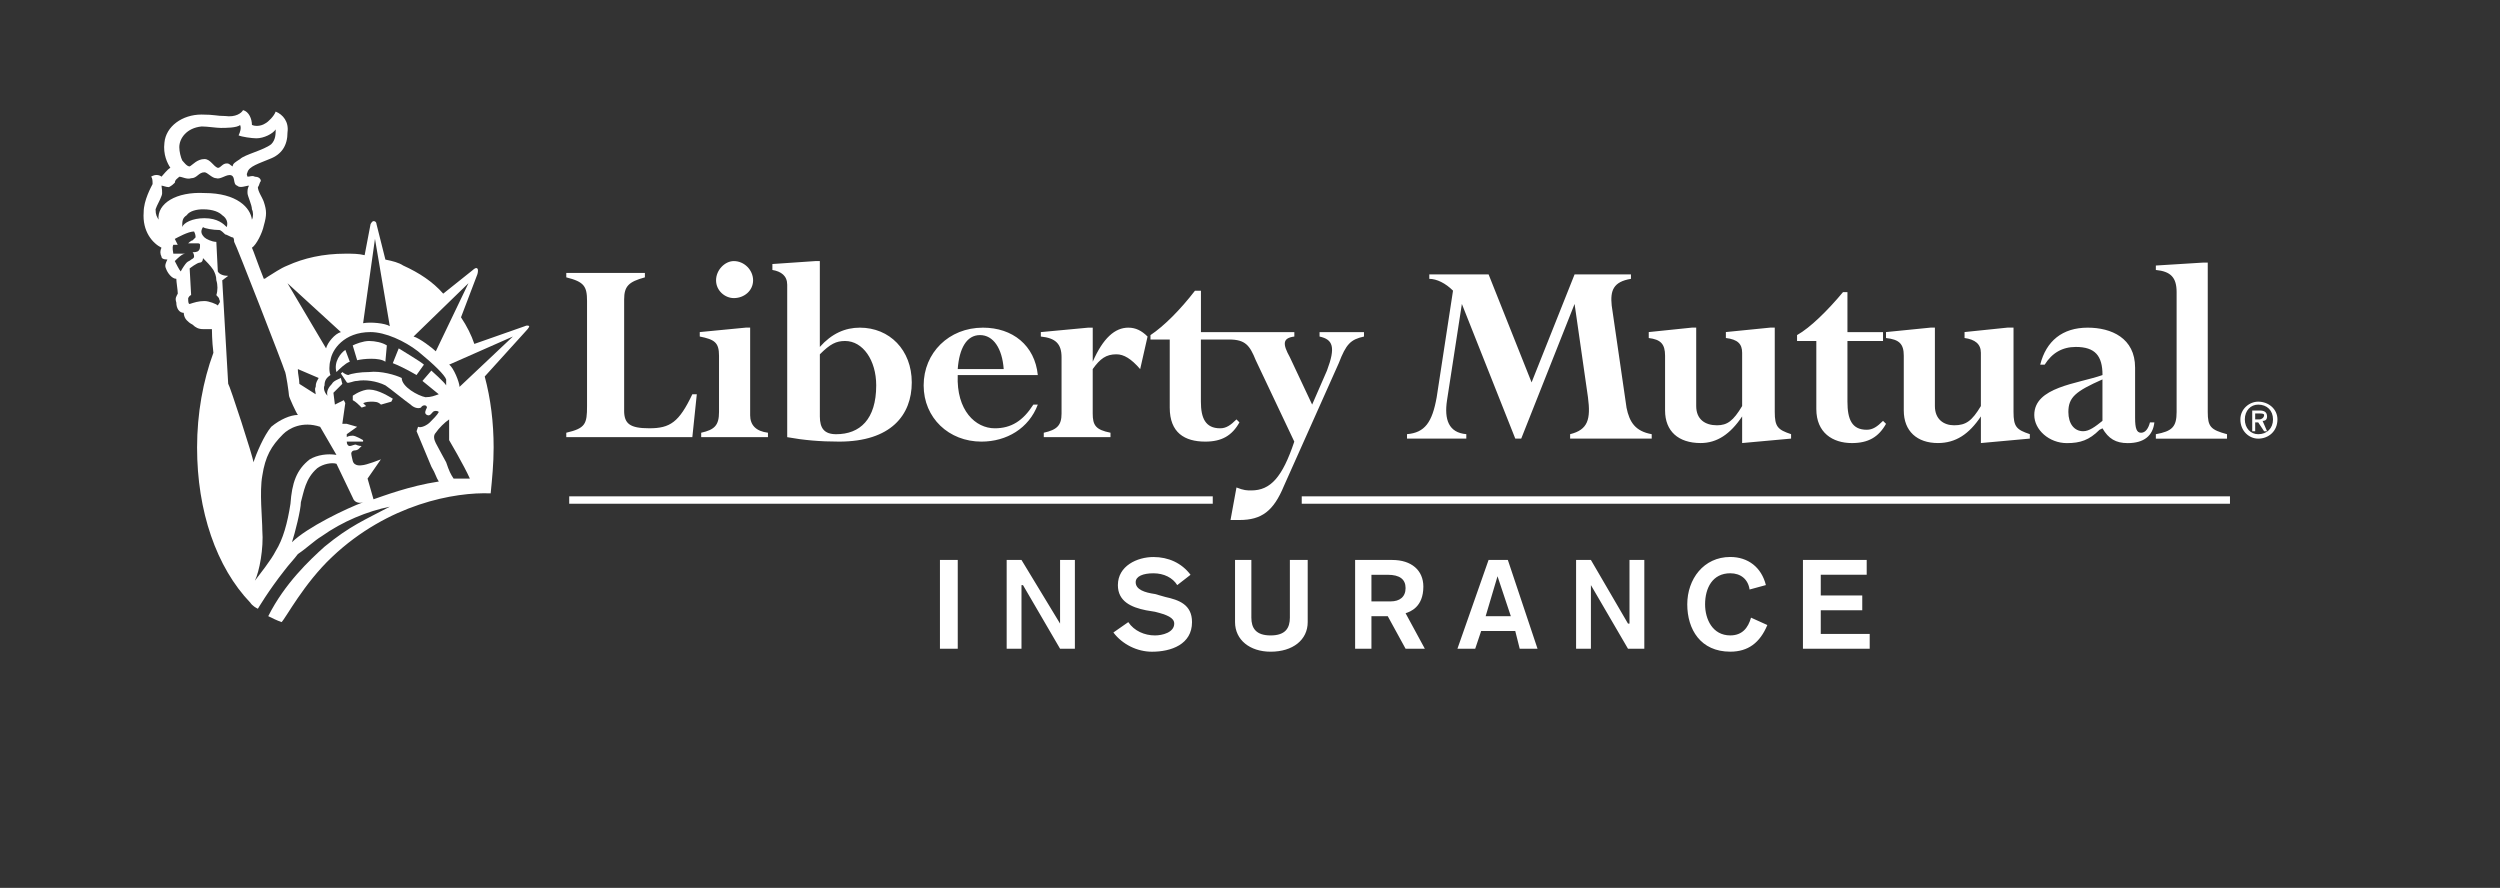 <?xml version="1.0" encoding="UTF-8"?>
<svg xmlns="http://www.w3.org/2000/svg" width="321" height="114" viewBox="0 0 321 114" fill="none">
  <rect x="0" y="0" width="321" height="114" fill="#333333" stroke="none"/>
  <g clip-path="url(#clip0_82_890)">
    <path d="M80.137 52.711C80.137 54.42 80.894 54.991 83.37 54.991C86.035 54.991 87.181 54.23 88.896 50.622H89.469L88.896 56.132H72.71V55.562C75.183 54.991 75.376 54.42 75.376 52.141V38.653C75.376 36.754 74.996 36.183 72.71 35.612V35.042H82.805V35.612C80.71 36.183 80.14 36.754 80.14 38.46V52.711H80.137ZM96.317 53.282C96.317 54.61 97.083 55.371 98.606 55.562V56.132H90.033V55.562C91.749 55.181 92.322 54.61 92.322 52.901V45.679C92.322 43.973 91.749 43.59 89.849 43.209V42.639L95.747 42.068H96.32V53.279L96.317 53.282ZM94.224 33.523C95.56 33.523 96.697 34.664 96.697 35.993C96.697 37.321 95.56 38.275 94.224 38.275C93.088 38.275 91.942 37.327 91.942 35.993C91.942 34.658 93.085 33.523 94.224 33.523ZM105.269 45.495C106.599 44.16 107.365 43.783 108.508 43.783C110.79 43.783 112.506 46.253 112.506 49.483C112.506 53.852 110.41 55.752 107.365 55.752C105.842 55.752 105.269 54.991 105.269 53.472V45.495ZM105.269 33.523H104.696L99.175 33.9V34.664C100.312 34.852 101.078 35.422 101.078 36.563V56.132C103.174 56.513 105.266 56.703 107.742 56.703C114.406 56.703 117.071 53.282 117.071 49.106C117.071 44.93 114.213 42.071 110.407 42.071C108.505 42.071 106.789 42.835 105.266 44.547V33.526L105.269 33.523ZM122.972 47.391C123.165 44.731 124.115 43.025 125.831 43.025C127.546 43.025 128.683 44.731 128.876 47.391H122.972ZM133.254 48.155C132.874 44.353 130.022 42.071 126.21 42.071C121.835 42.071 118.597 45.302 118.597 49.483C118.597 53.665 121.835 56.703 126.018 56.703C129.256 56.703 132.114 54.994 133.254 51.953H132.681C131.351 54.043 129.829 54.994 127.733 54.994C125.261 54.994 122.785 52.714 122.972 48.158H133.254V48.155ZM146.395 47.391C145.252 46.062 144.299 45.492 143.349 45.492C142.013 45.492 141.254 46.062 140.304 47.391V53.092C140.304 54.61 140.684 55.181 142.586 55.562V56.132H134.02V55.562C135.736 55.181 136.303 54.61 136.303 53.092V45.872C136.303 44.16 135.546 43.402 133.643 43.212V42.642L139.734 42.071H140.307V46.443C141.637 43.402 143.159 42.071 144.875 42.071C145.825 42.071 146.585 42.454 147.347 43.212L146.398 47.394L146.395 47.391ZM169.431 42.642V43.212C171.147 43.59 171.527 44.547 170.381 47.584L168.479 51.95L165.62 45.872C164.67 44.16 164.67 43.402 166.193 43.212V42.642H154.201V37.327H153.435C151.533 39.797 149.437 41.887 147.721 43.028V43.593H150.194V52.334C150.194 55.565 152.103 56.703 154.768 56.703C156.858 56.703 158.194 55.942 159.143 54.233L158.763 53.852C157.998 54.613 157.428 54.994 156.668 54.994C154.765 54.994 154.195 53.665 154.195 51.576V43.593H157.814C159.909 43.593 160.473 44.356 161.239 46.253L166.187 56.703C164.664 61.262 163.142 62.971 160.666 62.971C160.093 62.971 159.716 62.971 158.763 62.591L157.998 66.769H159.14C161.993 66.769 163.516 65.628 164.854 62.4L171.898 46.63C172.848 44.16 173.421 43.59 175.136 43.212V42.642H169.422H169.431ZM208.841 52.331C209.227 54.23 209.984 55.371 212.079 55.749V56.319H201.604V55.749C203.893 55.178 204.27 53.849 203.893 50.999L202.177 39.027L195.326 56.316H194.561L187.704 39.027L185.801 51.377C185.421 53.847 185.994 55.556 188.274 55.746V56.316H180.66V55.746C182.949 55.556 183.899 54.227 184.472 50.996L186.567 37.321C185.617 36.367 184.472 35.803 183.522 35.803V35.232H191.135L196.656 49.1L202.177 35.232H209.414V35.803C207.131 36.18 206.748 37.321 206.941 39.221L208.844 52.328L208.841 52.331ZM213.795 45.679C213.795 44.16 213.222 43.59 211.699 43.402V42.639L217.22 42.068H217.793V52.138C217.793 53.846 218.936 54.607 220.459 54.607C221.789 54.607 222.554 54.037 223.691 52.138V45.299C223.691 44.157 223.124 43.587 221.602 43.399V42.636L227.307 42.065H227.879V52.895C227.879 54.795 228.265 55.175 229.975 55.746V56.316L223.691 56.887V53.466C222.169 55.746 220.459 56.887 218.363 56.887C215.505 56.887 213.795 55.368 213.795 52.708V45.676V45.679ZM233.213 43.783H230.741V43.025C232.451 42.071 234.739 39.794 236.639 37.512H237.212V42.642H241.78V43.783H237.212V51.573C237.212 53.852 237.785 55.181 239.684 55.181C240.45 55.181 241.02 54.801 241.78 54.04L242.166 54.42C241.207 56.129 239.877 56.89 237.785 56.89C235.312 56.89 233.216 55.562 233.216 52.521V43.783H233.213ZM244.445 45.679C244.445 44.16 243.872 43.59 242.163 43.402V42.639L247.868 42.068H248.441V52.138C248.441 53.846 249.583 54.607 250.913 54.607C252.442 54.607 253.202 54.037 254.345 52.138V45.299C254.345 44.157 253.579 43.587 252.249 43.399V42.636L257.77 42.065H258.536V52.895C258.536 54.795 258.916 55.175 260.631 55.746V56.316L254.347 56.887V53.466C252.825 55.746 251.109 56.887 248.826 56.887C246.161 56.887 244.445 55.368 244.445 52.708V45.676V45.679ZM269.955 54.04C269.005 54.801 268.245 55.368 267.482 55.368C266.339 55.368 265.579 54.42 265.579 52.898C265.579 50.999 266.529 50.238 269.955 48.717V54.04ZM274.146 47.201C274.146 43.405 271.1 42.071 268.055 42.071C264.817 42.071 262.727 43.783 261.964 46.823H262.537C263.487 45.305 264.82 44.547 266.535 44.547C269.008 44.547 269.961 45.682 269.961 48.158C266.728 49.293 261.201 49.677 261.201 53.285C261.201 55.184 263.11 56.896 265.389 56.896C267.105 56.896 268.248 56.516 269.578 55.187L269.958 54.997C270.723 56.325 271.673 56.896 273.196 56.896C275.292 56.896 276.434 55.945 276.621 54.236H276.054C275.861 54.997 275.482 55.565 274.912 55.565C274.342 55.565 274.146 54.994 274.146 53.665V47.204V47.201ZM279.477 37.512C279.477 35.612 278.711 34.852 276.811 34.664V34.094L282.902 33.716H283.475V52.901C283.475 54.801 283.855 55.181 285.948 55.752V56.322H276.811V55.752C278.907 55.371 279.477 54.804 279.477 52.901V37.512Z" fill="white"></path>
    <path d="M54.432 46.82C54.052 46.443 51.767 45.108 51.197 44.731L50.434 46.63C51.004 46.823 52.53 47.584 53.48 48.155L54.432 46.82Z" fill="white"></path>
    <path d="M67.95 41.884C67.763 41.691 67.383 41.884 67.383 41.884L60.906 44.16C60.526 43.025 59.953 41.884 59.193 40.742L61.289 35.235C61.289 35.235 61.479 34.664 61.289 34.471C61.099 34.284 60.719 34.664 60.719 34.664L56.911 37.705C55.578 36.186 53.865 35.045 51.77 34.094C51.2 33.716 50.437 33.523 49.484 33.33L48.341 28.771C48.341 28.771 48.341 28.393 47.961 28.393C47.771 28.393 47.581 28.771 47.581 28.771L46.819 32.765C46.056 32.572 45.296 32.572 44.343 32.572C41.488 32.572 39.012 33.143 36.919 34.091C35.967 34.468 35.207 35.039 34.254 35.609C34.254 35.609 34.064 35.803 33.874 35.803C33.111 33.898 32.541 32.191 32.351 31.808C32.921 31.431 33.684 29.909 33.874 28.961C34.254 27.632 34.254 27.062 33.874 25.92C33.684 25.35 33.111 24.586 33.111 24.021C33.301 23.828 33.301 23.45 33.491 23.257C33.491 22.88 33.111 22.687 32.728 22.687C32.348 22.499 32.158 22.687 31.775 22.687C31.775 22.499 31.585 22.499 31.775 22.116C31.965 21.358 33.298 20.975 34.631 20.41C36.154 19.839 36.916 18.698 36.916 16.986C37.106 15.657 36.346 14.709 35.394 14.326C35.204 14.897 34.441 15.66 34.061 15.845C33.491 16.228 32.728 16.228 32.348 16.038C32.348 15.28 31.968 14.326 31.206 14.139C31.015 14.516 30.253 15.087 28.92 14.897C27.777 14.897 27.587 14.709 25.875 14.709C23.399 14.709 21.303 16.228 21.113 18.32C20.923 19.839 21.493 20.975 21.876 21.545C21.496 21.738 20.923 22.499 20.733 22.687C20.544 22.499 19.971 22.309 19.401 22.687C19.591 22.88 19.591 23.257 19.591 23.635C19.401 24.018 18.448 25.724 18.448 27.246C18.258 29.716 19.591 31.235 20.733 31.805C20.544 32.189 20.544 32.569 20.733 32.947C20.733 33.14 20.923 33.324 21.496 33.324C21.306 33.707 21.116 34.088 21.306 34.465C21.496 35.036 22.069 35.8 22.639 35.8C22.639 36.177 22.829 37.319 22.829 37.699C22.639 38.076 22.449 38.27 22.639 38.84C22.639 39.598 23.019 40.169 23.592 40.169C23.592 40.546 23.782 40.933 23.972 41.117C24.162 41.31 24.352 41.494 24.735 41.688C25.115 42.065 25.497 42.258 26.067 42.258H27.21C27.21 42.258 27.21 43.777 27.4 45.299C26.067 48.91 25.305 53.089 25.305 57.458C25.305 65.625 27.78 72.845 32.158 77.404C32.158 77.404 32.348 77.784 33.111 78.165C33.111 78.165 34.444 75.885 36.539 73.225C37.109 72.464 37.682 71.897 38.252 71.136C39.395 70.375 40.348 69.427 41.298 68.856C43.963 66.957 47.199 65.625 50.054 65.058C46.819 66.767 44.913 67.528 41.678 70.188C39.775 71.897 36.536 74.937 34.444 79.116C34.824 79.306 35.587 79.687 36.157 79.877C36.727 79.306 39.012 74.937 42.63 71.519C49.864 64.68 58.433 63.161 63.002 63.349C63.191 61.449 63.382 59.55 63.382 57.461C63.382 54.23 63.002 51.193 62.239 48.342L67.57 42.457C67.57 42.457 67.95 42.074 67.95 41.887V41.884ZM60.146 36.37L55.958 45.108C55.578 44.731 53.862 43.403 53.102 43.209L60.146 36.367V36.37ZM48.148 30.676L50.051 41.884C49.481 41.5 47.575 41.313 46.623 41.5L48.145 30.679L48.148 30.676ZM43.77 42.642C43.007 42.835 42.057 43.976 41.867 44.731L36.916 36.37L43.77 42.642ZM40.535 50.622L38.439 49.29C38.439 48.72 38.249 47.962 38.249 47.584V47.391L40.915 48.532C40.725 48.91 40.535 49.103 40.535 49.674C40.345 50.051 40.535 50.241 40.535 50.622ZM25.875 16.237C26.637 16.237 27.777 16.424 28.35 16.424C28.923 16.424 30.446 16.424 30.826 16.047C31.015 16.424 30.826 16.995 30.636 17.381C31.015 17.569 32.348 17.759 32.921 17.759C33.874 17.759 35.017 17.188 35.397 16.617C35.397 17.188 35.397 17.946 34.827 18.517C33.874 19.28 31.398 19.851 30.828 20.422C30.259 20.799 29.876 20.986 29.876 21.37C29.496 21.177 29.496 20.986 29.113 20.986C28.543 20.986 28.35 21.557 27.97 21.557C27.4 21.37 27.017 20.422 26.257 20.422C25.305 20.422 24.735 21.18 24.355 21.37C23.975 21.37 23.592 20.799 23.402 20.606C23.212 20.229 23.022 19.465 23.022 18.9C23.022 17.759 23.975 16.424 25.878 16.24L25.875 16.237ZM20.354 28.203C20.164 27.825 19.974 27.638 19.974 26.874C20.164 26.304 20.544 25.733 20.736 25.162C20.926 24.785 20.736 24.027 20.736 23.834C20.926 23.834 21.306 24.027 21.689 24.027C22.069 23.834 22.259 23.644 22.452 23.456C22.452 23.073 22.832 22.886 23.022 22.692C23.402 22.692 23.975 23.07 24.545 22.886C25.308 22.886 25.497 22.122 26.257 22.122C26.637 22.122 27.21 22.886 27.78 22.886C28.35 23.073 29.113 22.315 29.683 22.508C30.253 22.695 29.873 23.644 30.446 23.837C30.826 24.214 31.588 23.837 31.968 23.837C31.778 24.214 31.778 24.407 31.778 24.785C31.778 25.162 32.348 26.304 32.348 26.874C32.538 27.252 32.538 27.823 32.348 28.203C32.158 26.684 30.446 24.785 26.254 24.785C22.636 24.592 20.164 26.113 20.354 28.203ZM29.11 29.157C28.73 28.774 27.967 28.016 26.254 28.016C24.732 28.016 23.589 28.586 23.399 29.157C23.399 28.393 23.399 28.016 23.969 27.638C24.349 27.067 25.302 26.874 26.064 26.874C27.397 26.874 28.16 27.252 28.54 27.638C29.11 28.016 29.303 28.586 29.11 29.157ZM23.969 33.716C23.779 33.904 23.399 34.474 23.206 34.852C23.016 34.664 22.636 33.904 22.443 33.523C22.823 33.146 23.396 32.575 23.776 32.575H22.253C22.253 32.382 22.063 31.811 22.253 31.434H22.823L22.443 30.676C22.823 30.483 24.156 29.722 24.919 29.722C25.109 30.105 25.109 30.292 25.109 30.485C24.982 30.614 24.855 30.74 24.729 30.863C24.539 30.863 24.159 31.241 24.159 31.241H25.302C25.492 31.241 25.682 31.241 25.682 31.434C25.682 31.811 25.682 32.004 25.492 32.197C25.302 32.385 24.922 32.385 24.729 32.385C24.855 32.514 24.919 32.704 24.919 32.955C24.919 33.084 24.792 33.21 24.539 33.333C24.349 33.526 24.159 33.526 23.969 33.716ZM27.967 39.224C27.777 39.031 26.824 38.653 26.254 38.653C25.492 38.653 24.922 38.846 24.352 39.031C24.162 39.031 24.162 38.653 24.162 38.273C24.352 37.895 24.542 37.895 24.542 37.895L24.352 34.471C24.352 34.471 25.305 33.713 25.684 33.713C25.875 33.713 26.064 33.52 26.064 33.143C26.444 33.52 27.017 34.091 27.397 34.661C27.587 35.039 27.777 35.419 27.777 35.99C27.967 36.561 27.967 37.325 27.777 37.895C27.967 38.082 28.157 38.273 28.157 38.46C28.347 38.843 28.157 38.843 27.967 39.224ZM29.3 49.29C29.3 48.913 28.537 36.37 28.537 35.993L29.3 35.422C28.73 35.422 28.157 35.235 27.967 34.852L27.777 31.056C27.207 31.056 26.444 30.679 26.254 30.485C25.875 30.108 25.684 29.722 26.064 29.157C26.254 29.344 27.397 29.534 28.16 29.534C28.35 29.534 28.73 29.912 28.923 30.105C29.113 30.105 29.686 30.483 29.876 30.483C30.066 30.483 30.066 31.053 30.066 31.053C30.256 31.241 36.539 47.391 36.539 47.581C36.729 47.769 37.109 50.619 37.109 50.809C37.109 50.999 38.062 53.089 38.252 53.279C37.299 53.279 35.967 53.85 34.827 54.798C33.874 55.936 32.924 58.216 32.541 59.357C32.541 58.786 29.496 49.478 29.306 49.287L29.3 49.29ZM35.394 70.758C34.824 71.9 33.298 73.799 32.728 74.557C33.298 73.418 33.871 70.378 33.681 68.098C33.681 66.579 33.301 63.158 33.681 61.069C34.061 58.599 34.824 57.271 36.346 55.749C37.109 54.988 38.822 54.04 41.105 54.801L43.2 58.409C42.057 58.219 40.725 58.409 39.772 58.98C38.059 60.308 37.486 62.02 37.296 64.68C36.916 67.15 36.344 69.24 35.394 70.758ZM37.489 69.62C37.869 68.479 38.632 65.441 38.632 64.49C39.012 63.161 39.202 61.449 40.728 60.121C41.49 59.55 42.63 59.36 43.203 59.55L45.299 63.919C45.489 64.49 46.062 64.68 46.632 64.49C44.536 65.251 39.398 67.721 37.492 69.62H37.489ZM47.958 64.109L47.196 61.449L48.908 58.98C48.908 58.98 47.006 59.74 46.433 59.74C46.433 59.74 45.48 59.931 45.29 59.17C45.29 59.17 45.1 58.409 45.1 58.222C45.1 58.034 45.29 57.841 45.48 57.841C45.86 57.841 46.05 57.651 46.05 57.651L46.43 57.271C46.05 57.271 45.667 57.08 45.667 57.08C45.477 57.08 45.097 57.271 44.904 57.271C44.711 57.271 44.524 57.08 44.524 56.7H46.62V56.51C46.62 56.51 45.667 55.939 45.287 55.939C44.717 55.939 44.524 56.129 44.524 56.129V55.749L45.857 54.801L44.524 54.42H43.954L44.334 51.76L44.144 51.38L43.001 51.95L42.811 50.432C43.001 50.241 43.574 49.674 43.954 49.29L43.764 48.532C43.384 48.72 42.811 48.91 42.621 49.29C42.242 49.674 41.859 50.241 42.051 50.812C41.672 50.432 41.482 49.861 41.672 49.483C41.672 48.913 41.862 48.535 42.434 48.155C42.245 47.772 42.245 46.821 42.434 46.25C42.624 44.921 44.147 42.639 47.575 42.639C49.478 42.639 51.954 43.78 53.669 45.108C55.765 46.821 57.098 48.155 57.288 48.72V49.483C57.098 49.106 55.385 47.584 55.385 47.584L54.242 48.913L56.338 50.622C55.768 50.812 55.385 51.002 54.625 51.002C53.672 50.812 51.58 49.674 51.58 48.532C50.817 48.155 48.914 47.584 47.391 47.769C46.249 47.769 45.106 47.962 44.726 48.152C44.536 48.152 44.156 47.959 43.963 47.769L43.773 47.962L44.536 49.103C44.726 49.29 45.299 48.91 45.869 48.91C46.822 48.717 48.344 48.91 49.487 49.481C50.057 49.858 52.153 51.57 52.722 51.95C53.102 52.331 53.675 52.521 54.055 52.331C54.245 51.95 54.818 51.95 54.818 52.331C54.628 52.711 54.438 53.092 54.818 53.279C55.198 53.469 55.388 53.089 55.581 52.899C55.771 52.708 56.151 52.708 56.344 52.899C56.154 53.279 55.581 53.847 55.201 54.227C54.821 54.608 54.058 54.988 53.678 54.798L53.488 55.368L55.391 59.928C55.961 60.876 55.961 61.256 56.344 61.827C52.535 62.398 49.11 63.726 47.967 64.106L47.958 64.109ZM58.24 61.449C57.861 60.879 57.67 60.498 57.288 59.36C57.288 59.36 56.145 57.271 55.955 56.89C55.765 56.51 55.575 55.939 55.955 55.562C56.335 54.991 57.098 54.233 57.668 53.853V56.513C57.668 56.513 59.57 59.743 60.333 61.452H58.237L58.24 61.449ZM59.003 49.674C59.003 49.103 58.24 47.198 57.67 46.821L65.854 43.209L59.003 49.674Z" fill="white"></path>
    <path d="M47.009 50.051C46.056 50.242 45.296 50.812 45.296 50.812V51.383C45.676 51.573 46.059 51.953 46.439 52.334L47.009 52.144L46.629 51.763C46.629 51.763 47.009 51.573 47.581 51.573C48.154 51.573 48.534 51.573 48.914 51.953L50.247 51.573L50.437 51.193C49.484 50.622 48.151 49.861 47.009 50.051Z" fill="white"></path>
    <path d="M49.481 46.443L49.671 44.353C49.101 43.976 48.148 43.783 47.386 43.783C46.623 43.783 45.673 44.16 45.29 44.353L45.86 46.253C46.623 46.065 48.715 45.875 49.478 46.446L49.481 46.443Z" fill="white"></path>
    <path d="M44.343 44.924C43.773 45.302 42.82 46.443 43.2 47.772C43.58 47.394 44.343 46.63 44.913 46.443L44.343 44.924Z" fill="white"></path>
    <path d="M289.952 51.573C291.282 51.573 292.424 52.521 292.424 53.852C292.424 55.371 291.282 56.322 289.952 56.322C288.809 56.322 287.663 55.371 287.663 53.852C287.663 52.524 288.806 51.573 289.952 51.573ZM289.952 55.752C291.089 55.752 291.854 54.991 291.854 53.852C291.854 52.714 291.089 51.953 289.952 51.953C288.993 51.953 288.236 52.714 288.236 53.852C288.236 54.991 288.993 55.752 289.952 55.752ZM289.189 52.711H290.139C290.712 52.711 291.089 52.901 291.089 53.472C291.089 53.852 290.902 54.043 290.516 54.043L291.089 55.371H290.709L289.952 54.233H289.566V55.371H289.186V52.711H289.189ZM289.566 53.852H290.139C290.332 53.852 290.712 53.662 290.712 53.282C290.712 53.092 290.332 53.092 290.139 53.092H289.566V53.852ZM73.087 64.68H155.718V63.729H73.087V64.68ZM167.143 64.68H286.328V63.729H167.143V64.68ZM120.689 83.297H122.975V71.899H120.689V83.297ZM129.256 71.899H131.159L136.113 80.07V71.899H138.015V83.297H136.113L131.351 75.127H131.159V83.297H129.256V71.899ZM144.872 79.88C145.629 81.018 146.968 81.589 148.297 81.589C149.247 81.589 150.77 81.208 150.77 80.07C150.77 79.309 149.82 78.928 148.297 78.551L147.155 78.361C145.252 77.98 143.536 77.222 143.536 75.13C143.536 72.66 146.018 71.522 148.104 71.522C150.013 71.522 151.723 72.283 152.865 73.802L151.156 75.13C150.583 74.182 149.44 73.611 148.104 73.611C146.769 73.611 145.822 73.992 145.822 74.753C145.822 75.701 146.965 76.081 148.294 76.271L149.63 76.652C151.34 77.032 153.055 77.6 153.055 79.882C153.055 82.733 150.39 83.681 147.914 83.681C146.012 83.681 144.103 82.73 142.96 81.211L144.869 79.882L144.872 79.88ZM167.909 79.88C167.909 82.159 166.006 83.678 163.148 83.678C160.482 83.678 158.579 82.159 158.579 79.88V71.899H160.675V79.309C160.675 80.638 161.248 81.589 163.148 81.589C165.047 81.589 165.62 80.64 165.62 79.309V71.899H167.909V79.88ZM174 71.899H178.761C181.233 71.899 182.759 73.228 182.759 75.32C182.759 77.98 181.043 78.551 180.476 78.738L182.949 83.297H180.476L178.188 79.119H176.092V83.297H173.997V71.899H174ZM176.095 77.219H178.568C179.71 77.219 180.476 76.649 180.476 75.51C180.476 74.372 179.71 73.802 178.188 73.802H176.092V77.222L176.095 77.219ZM191.135 71.899H193.608L197.419 83.297H195.131L194.558 81.018H190.182L189.417 83.297H187.134L191.132 71.899H191.135ZM192.281 73.989L190.758 79.119H193.991L192.281 73.989ZM202.37 71.899H204.273L209.034 80.07H209.227V71.899H211.13V83.297H209.034L204.273 75.127V83.297H202.37V71.899ZM224.647 75.698C224.454 74.369 223.504 73.608 222.166 73.608C219.883 73.608 218.933 75.507 218.933 77.597C218.933 79.496 219.883 81.586 222.166 81.586C223.688 81.586 224.454 80.638 224.831 79.306L226.927 80.254C225.977 82.534 224.454 83.675 222.166 83.675C218.36 83.675 216.645 80.825 216.645 77.594C216.645 74.363 218.74 71.516 222.166 71.516C224.454 71.516 226.17 72.844 226.74 75.124L224.644 75.695L224.647 75.698ZM231.498 71.899H239.684V73.799H233.786V76.459H239.114V78.358H233.786V81.398H240.07V83.297H231.498V71.899Z" fill="white"></path>
  </g>
  <defs>
    <clipPath id="clip0_82_890">
      <rect width="321" height="114" fill="white"></rect>
    </clipPath>
  </defs>
</svg>
